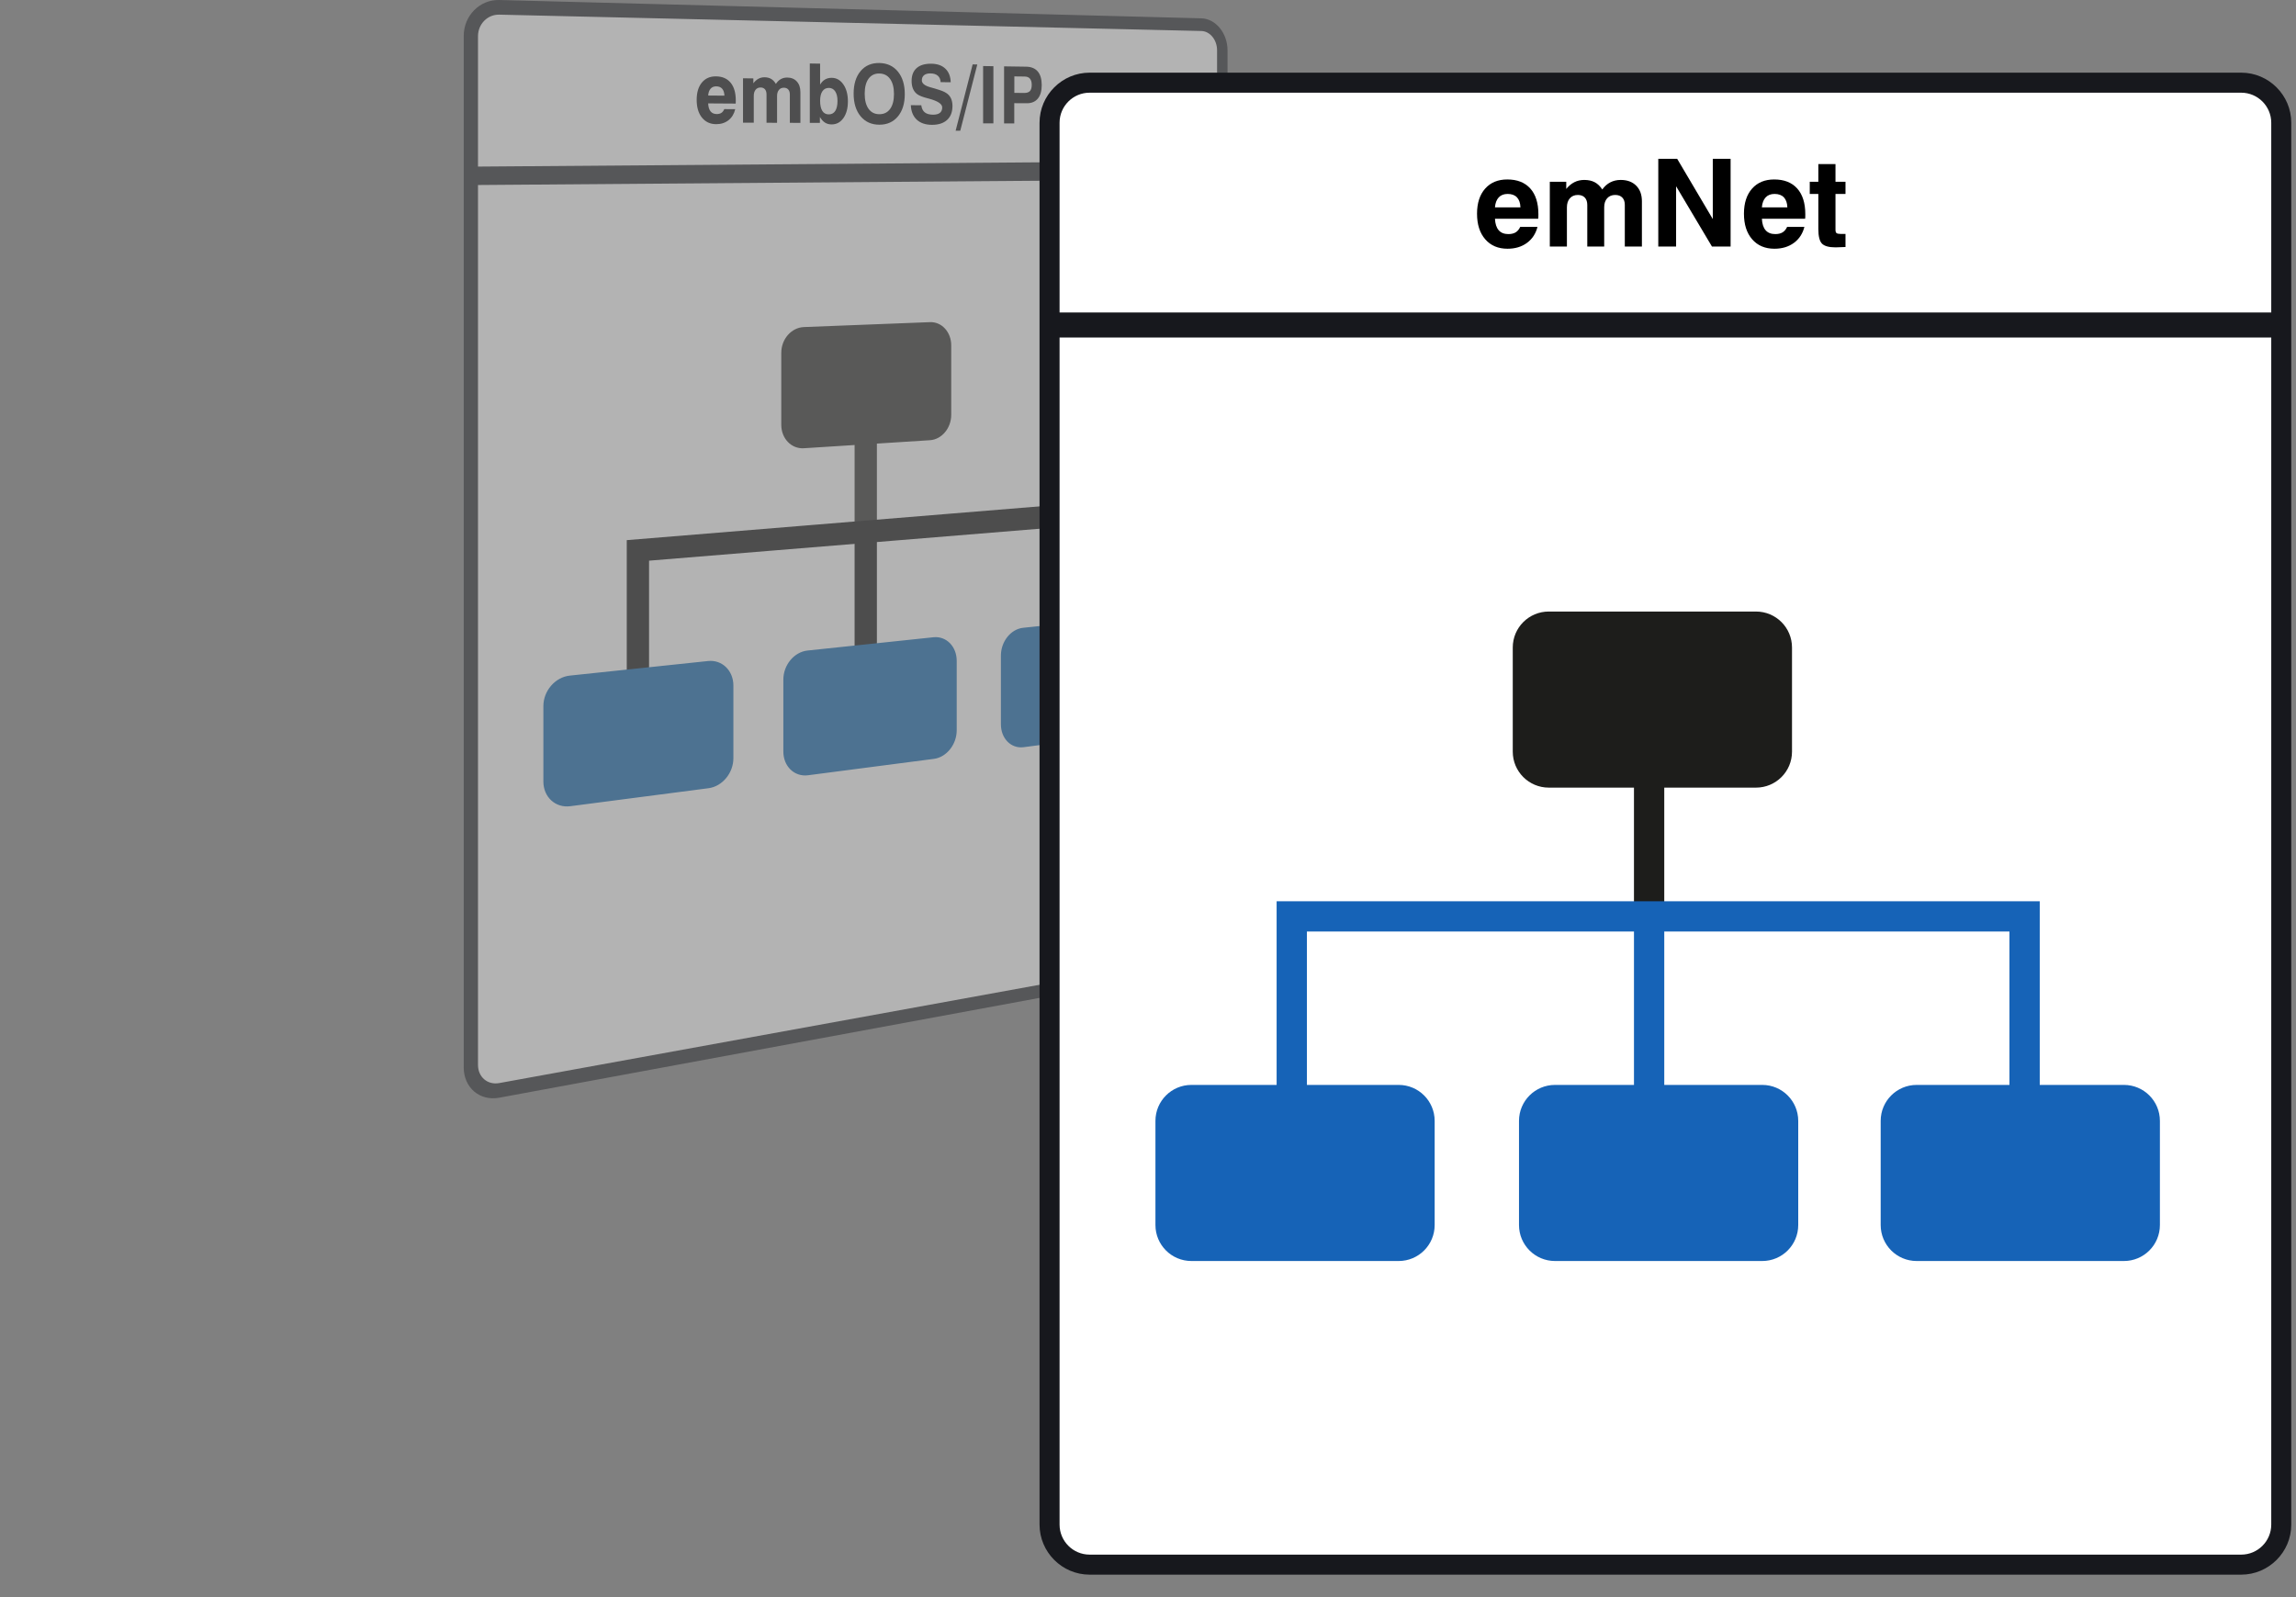 <?xml version="1.0" encoding="utf-8"?>
<!-- Generator: Adobe Illustrator 16.0.3, SVG Export Plug-In . SVG Version: 6.00 Build 0)  -->
<!DOCTYPE svg PUBLIC "-//W3C//DTD SVG 1.1//EN" "http://www.w3.org/Graphics/SVG/1.1/DTD/svg11.dtd">
<svg version="1.1" xmlns="http://www.w3.org/2000/svg" xmlns:xlink="http://www.w3.org/1999/xlink" x="0px" y="0px"
	 width="460.212px" height="320.156px" viewBox="0 0 460.212 320.156" style="enable-background:new 0 0 460.212 320.156;"
	 xml:space="preserve">
<rect x="0" y="0" width="460.212" height="320.156" fill="#808080" stroke="none"/>
<g id="Layer_1">
	<path style="display:none;fill:none;stroke:#000000;stroke-miterlimit:10;" d="M150.829-4.807h34.747
		c0,0,44.322-129.751,90.867-127.602c56.411,2.605,70.103,86.602,70.103,86.602H318.66l60.774,44.911l43.479-44.911h-20.21
		c0-49.199-65.546-88.318-150.155-88.318C171.619-134.125,150.204-12.807,150.829-4.807z"/>
</g>
<g id="Layer_2">
	<g>
		<g style="opacity:0.4;">
			<g>
				<path style="fill:#FFFFFF;" d="M242.792,5.246c0.896,0.022,1.578,1.176,1.578,2.566V189.9l-2.833,2.673L98.296,218.454
					l-3.484-1.499V4.583c0-1.621,0.999-2.924,2.139-2.896L242.792,5.246z"/>
				<g>
					<path style="fill:#17181D;" d="M240.786,6.212c1.748,0.041,3.165,1.776,3.165,3.869v177.05c0,2.092-1.417,4.053-3.165,4.37
						l-140.714,25.604c-2.346,0.427-4.262-1.207-4.262-3.644V7.256c0-2.438,1.916-4.375,4.262-4.32L240.786,6.212 M240.786,3.674
						L100.072,0.002c-3.904-0.102-7.12,3.138-7.12,7.199v206.766c0,4.063,3.216,6.792,7.12,6.07l140.714-25.999
						c2.902-0.536,5.262-3.812,5.262-7.282V10.12C246.047,6.65,243.688,3.75,240.786,3.674L240.786,3.674z"/>
				</g>
				
					<line style="fill:none;stroke:#17181D;stroke-width:3.692;stroke-miterlimit:10;" x1="94.356" y1="35.251" x2="244.762" y2="34.101"/>
				<g>
					<polygon style="fill:none;" points="118.822,12.088 226.265,13.675 226.265,34.308 118.822,35.137 					"/>
					<path style="fill:#030304;" d="M145.173,21.873l2.195,0.012c-0.223,0.941-0.669,1.675-1.343,2.209
						c-0.675,0.532-1.498,0.797-2.472,0.795c-1.198-0.003-2.149-0.442-2.854-1.317c-0.705-0.876-1.057-2.062-1.057-3.556
						c0-1.473,0.348-2.628,1.041-3.47c0.694-0.84,1.642-1.253,2.84-1.238c1.268,0.015,2.243,0.441,2.931,1.279
						c0.684,0.836,1.026,2.02,1.026,3.552c0,0.169-0.001,0.297-0.003,0.381c-0.003,0.084-0.011,0.165-0.019,0.242l-5.514-0.036
						c0.031,0.704,0.189,1.235,0.478,1.594c0.286,0.358,0.7,0.539,1.237,0.542c0.381,0.001,0.692-0.077,0.935-0.237
						C144.839,22.463,145.032,22.213,145.173,21.873z M141.946,19.149l3.259,0.026c-0.021-0.602-0.168-1.062-0.445-1.381
						c-0.275-0.318-0.673-0.479-1.189-0.484c-0.481-0.005-0.861,0.15-1.139,0.467C142.155,18.092,141.993,18.55,141.946,19.149z"/>
					<path style="fill:#030304;" d="M148.929,24.596v-8.904l2.073,0.024v0.981c0.306-0.406,0.646-0.709,1.02-0.912
						c0.374-0.203,0.787-0.301,1.239-0.295c0.513,0.006,0.95,0.115,1.312,0.329c0.363,0.212,0.677,0.546,0.945,1
						c0.281-0.431,0.615-0.752,1.002-0.965c0.385-0.212,0.813-0.315,1.288-0.31c0.808,0.009,1.446,0.276,1.919,0.8
						c0.472,0.523,0.706,1.233,0.706,2.13v6.153l-2.115-0.006v-5.68c0-0.427-0.106-0.76-0.314-0.998
						c-0.209-0.236-0.501-0.358-0.877-0.362c-0.42-0.004-0.753,0.143-1,0.442c-0.248,0.299-0.371,0.708-0.371,1.229v5.361
						l-2.114-0.006v-5.691c0-0.435-0.104-0.773-0.31-1.014c-0.206-0.242-0.497-0.363-0.87-0.367
						c-0.424-0.004-0.758,0.146-1.007,0.448c-0.247,0.302-0.368,0.719-0.368,1.246V24.6l-2.157-0.005V24.596L148.929,24.596z"/>
					<path style="fill:#030304;" d="M162.314,12.727l2.069,0.031v4.202c0.263-0.455,0.593-0.796,0.988-1.026
						c0.396-0.229,0.845-0.34,1.35-0.334c0.952,0.011,1.729,0.456,2.332,1.332c0.602,0.875,0.902,2.007,0.902,3.397
						c0,1.379-0.301,2.493-0.902,3.341c-0.603,0.849-1.39,1.272-2.361,1.27c-0.509-0.001-0.951-0.121-1.327-0.358
						c-0.375-0.236-0.719-0.614-1.024-1.131v1.185l-2.024-0.005V12.727H162.314z M167.868,20.219c0-0.804-0.152-1.436-0.456-1.897
						c-0.305-0.461-0.725-0.695-1.257-0.7c-0.563-0.006-0.998,0.215-1.307,0.661c-0.31,0.446-0.463,1.083-0.463,1.912
						c0,0.892,0.146,1.57,0.441,2.034c0.294,0.463,0.722,0.696,1.283,0.699c0.572,0.002,1.008-0.226,1.308-0.688
						C167.717,21.776,167.868,21.103,167.868,20.219z"/>
					<path style="fill:#030304;" d="M171.103,18.768c0-1.906,0.466-3.412,1.396-4.519c0.929-1.104,2.18-1.643,3.749-1.619
						c1.564,0.024,2.807,0.599,3.728,1.723c0.921,1.124,1.379,2.625,1.379,4.505s-0.459,3.374-1.379,4.48
						c-0.921,1.108-2.163,1.663-3.728,1.659c-1.569-0.004-2.818-0.567-3.749-1.689C171.569,22.182,171.103,20.67,171.103,18.768z
						 M173.321,18.788c0,1.294,0.258,2.302,0.773,3.022c0.515,0.718,1.231,1.08,2.154,1.084c0.93,0.004,1.652-0.35,2.167-1.06
						c0.516-0.71,0.773-1.708,0.773-2.995c0-1.287-0.259-2.289-0.773-3.007c-0.515-0.719-1.237-1.085-2.167-1.097
						c-0.922-0.012-1.64,0.335-2.154,1.042C173.58,16.484,173.321,17.488,173.321,18.788z"/>
					<path style="fill:#030304;" d="M182.567,21.085l2.097,0.014c0.081,0.638,0.311,1.11,0.692,1.421
						c0.382,0.31,0.934,0.466,1.653,0.47c0.614,0.002,1.075-0.12,1.386-0.364c0.31-0.245,0.464-0.609,0.464-1.091
						c0-0.702-0.891-1.291-2.678-1.767c-0.023-0.006-0.044-0.012-0.064-0.017c-0.046-0.01-0.118-0.029-0.216-0.057
						c-0.96-0.245-1.645-0.516-2.055-0.815c-0.364-0.267-0.644-0.624-0.835-1.072c-0.192-0.448-0.288-0.975-0.288-1.581
						c0-1.135,0.341-1.999,1.025-2.593c0.682-0.594,1.665-0.88,2.949-0.861c1.197,0.018,2.131,0.352,2.803,1.001
						c0.673,0.649,1.027,1.553,1.063,2.715l-2.016-0.023c-0.037-0.561-0.227-0.99-0.569-1.289c-0.344-0.299-0.831-0.452-1.469-0.46
						c-0.555-0.007-0.98,0.11-1.281,0.35c-0.301,0.241-0.451,0.588-0.451,1.042c0,0.614,0.585,1.083,1.752,1.4
						c0.316,0.087,0.562,0.154,0.737,0.204c0.748,0.223,1.275,0.397,1.589,0.519c0.312,0.124,0.583,0.26,0.813,0.409
						c0.416,0.266,0.728,0.616,0.935,1.048c0.208,0.434,0.312,0.952,0.312,1.552c0,1.205-0.357,2.135-1.071,2.795
						c-0.717,0.66-1.727,0.99-3.035,0.987c-1.292-0.003-2.309-0.345-3.046-1.027C183.021,23.31,182.623,22.341,182.567,21.085z"/>
					<path style="fill:#030304;" d="M191.549,26.2l3.408-13.288l0.937,0.014l-3.416,13.274L191.549,26.2z"/>
					<path style="fill:#030304;" d="M197.055,24.723V13.239l2.063,0.031v11.459L197.055,24.723z"/>
					<path style="fill:#030304;" d="M203.301,20.683v4.057l-2.044-0.005V13.301l4.406,0.065c1.034,0.015,1.816,0.336,2.347,0.963
						c0.531,0.625,0.796,1.537,0.796,2.732c0,1.17-0.26,2.07-0.779,2.7c-0.52,0.631-1.262,0.942-2.229,0.936L203.301,20.683
						L203.301,20.683z M203.314,18.615l1.968,0.018c0.532,0.005,0.917-0.122,1.157-0.378c0.241-0.259,0.362-0.675,0.362-1.252
						c0-0.54-0.118-0.951-0.354-1.231c-0.235-0.281-0.589-0.424-1.058-0.43l-2.074-0.026L203.314,18.615L203.314,18.615z"/>
				</g>
				
					<line style="fill:none;stroke:#000000;stroke-width:4.468;stroke-miterlimit:10;" x1="173.531" y1="106.644" x2="173.531" y2="132.261"/>
				<g>
					<path style="fill:#1D1D1B;" d="M190.664,83.155c0,2.657-1.901,4.936-4.259,5.085l-25.279,1.611
						c-2.495,0.159-4.525-1.944-4.525-4.697V70.725c0-2.755,2.03-5.066,4.525-5.164l25.279-0.986
						c2.356-0.092,4.259,1.989,4.259,4.649V83.155z"/>
					
						<line style="fill:none;stroke:#1D1D1B;stroke-width:4.468;stroke-miterlimit:10;" x1="173.531" y1="82.099" x2="173.531" y2="107.715"/>
					<polyline style="fill:none;stroke:#000000;stroke-width:4.468;stroke-miterlimit:10;" points="217.29,135.27 217.29,103.013 
						127.863,110.33 127.863,145.7 					"/>
					<path style="fill:#005CA9;stroke:#005CA9;stroke-width:0.739;stroke-miterlimit:10;" d="M146.631,151.991
						c0,2.781-2.082,5.306-4.661,5.642l-27.716,3.608c-2.739,0.356-4.969-1.688-4.969-4.576v-15.122
						c0-2.884,2.229-5.459,4.969-5.748l27.716-2.923c2.579-0.272,4.661,1.763,4.661,4.544V151.991z"/>
					<path style="fill:#005CA9;stroke:#005CA9;stroke-width:0.739;stroke-miterlimit:10;" d="M232.108,141.294
						c0,2.542-1.737,4.829-3.893,5.109l-23.094,3.007c-2.277,0.297-4.129-1.591-4.129-4.223v-13.78c0-2.629,1.852-4.957,4.129-5.197
						l23.094-2.436c2.153-0.227,3.893,1.651,3.893,4.193V141.294z"/>
					<path style="fill:#005CA9;stroke:#005CA9;stroke-width:0.739;stroke-miterlimit:10;" d="M191.395,146.389
						c0,2.656-1.899,5.056-4.251,5.362l-25.242,3.286c-2.489,0.324-4.518-1.639-4.518-4.393v-14.418c0-2.75,2.027-5.195,4.518-5.458
						l25.242-2.662c2.352-0.248,4.251,1.705,4.251,4.361V146.389L191.395,146.389z"/>
				</g>
			</g>
		</g>
		<linearGradient id="SVGID_1_" gradientUnits="userSpaceOnUse" x1="407.046" y1="11.001" x2="407.046" y2="11.001">
			<stop  offset="0" style="stop-color:#FFFFFF"/>
			<stop  offset="1" style="stop-color:#000000"/>
		</linearGradient>
		<path style="fill:url(#SVGID_1_);" d="M407.046,11"/>
		<g>
			<g>
				<path style="fill:#FFFFFF;" d="M453.044,16.974c1.707,0,3.011,1.805,3.011,4.017v289.133l-5.397,3.425l-234.77-0.52
					l-4.912-2.905V20.99c0-2.211,1.404-4.017,3.01-4.017H453.044z"/>
				<g>
					<path style="fill:#17181D;" d="M449.229,18.581c3.321,0,6.022,2.701,6.022,6.022v281.003c0,3.321-2.701,6.022-6.022,6.022
						H218.403c-3.321,0-6.022-2.701-6.022-6.022V24.603c0-3.321,2.701-6.022,6.022-6.022H449.229 M449.229,14.566H218.403
						c-5.521,0-10.037,4.517-10.037,10.037v281.003c0,5.521,4.517,10.037,10.037,10.037h230.826c5.521,0,10.037-4.517,10.037-10.037
						V24.603C459.267,19.083,454.75,14.566,449.229,14.566L449.229,14.566z"/>
				</g>
				
					<line style="fill:none;stroke:#17181D;stroke-width:5.018;stroke-miterlimit:10;" x1="210.332" y1="65.147" x2="456.802" y2="65.147"/>
				<g>
					<path style="fill:#1D1D1B;" d="M351.979,122.584h-41.546c-3.983,0-7.214,3.229-7.214,7.212v20.878
						c0,3.979,3.23,7.208,7.214,7.208h17.081v27.464h6.072v-27.464h18.393c3.984,0,7.214-3.229,7.214-7.208v-20.878
						C359.193,125.813,355.964,122.584,351.979,122.584z"/>
					<path style="fill:#1663B7;" d="M425.725,217.474h-16.877v-36.813H255.887v36.813h-17.081c-3.981,0-7.209,3.229-7.209,7.21
						v20.876c0,3.984,3.228,7.214,7.209,7.214h41.547c3.984,0,7.212-3.229,7.212-7.214v-20.876c0-3.981-3.228-7.21-7.212-7.21
						h-18.394v-30.745h65.556v30.745h-15.832c-3.982,0-7.213,3.229-7.213,7.21v20.876c0,3.984,3.23,7.214,7.213,7.214h41.545
						c3.982,0,7.211-3.229,7.211-7.214v-20.876c0-3.981-3.229-7.21-7.211-7.21h-19.641v-30.745h69.188v30.745h-18.596
						c-3.986,0-7.214,3.229-7.214,7.21v20.876c0,3.984,3.228,7.214,7.214,7.214h41.546c3.98,0,7.208-3.229,7.208-7.214v-20.876
						C432.933,220.703,429.705,217.474,425.725,217.474z"/>
				</g>
			</g>
			<g>
				<rect x="295.196" y="31.836" style="fill:none;" width="76.133" height="24.26"/>
				<path d="M304.712,45.478h3.463c-0.351,1.369-1.057,2.441-2.12,3.218c-1.063,0.776-2.358,1.164-3.886,1.164
					c-1.878,0-3.367-0.631-4.465-1.893c-1.099-1.261-1.647-2.971-1.647-5.128c0-2.125,0.541-3.801,1.624-5.027
					c1.083-1.226,2.563-1.838,4.441-1.838c1.99,0,3.526,0.603,4.609,1.809c1.083,1.206,1.624,2.923,1.624,5.152
					c0,0.247-0.002,0.432-0.006,0.555c-0.004,0.124-0.014,0.241-0.03,0.353h-8.668c0.048,1.019,0.296,1.787,0.746,2.304
					c0.45,0.518,1.096,0.776,1.94,0.776c0.597,0,1.087-0.117,1.469-0.352C304.187,46.335,304.489,45.971,304.712,45.478z
					 M299.65,41.561h5.11c-0.032-0.875-0.265-1.542-0.698-2c-0.434-0.458-1.057-0.687-1.869-0.687c-0.756,0-1.351,0.231-1.785,0.692
					C299.974,40.029,299.721,40.694,299.65,41.561z"/>
				<path d="M310.646,49.417V36.439h3.295v1.433c0.485-0.597,1.027-1.047,1.624-1.349c0.597-0.303,1.257-0.454,1.982-0.454
					c0.82,0,1.52,0.153,2.101,0.46s1.087,0.79,1.517,1.451c0.454-0.637,0.991-1.114,1.612-1.433
					c0.621-0.318,1.313-0.478,2.078-0.478c1.305,0,2.34,0.382,3.104,1.146s1.146,1.807,1.146,3.128v9.074h-3.427V41.06
					c0-0.628-0.169-1.116-0.507-1.462c-0.338-0.346-0.81-0.52-1.415-0.52c-0.677,0-1.214,0.221-1.612,0.663
					c-0.398,0.442-0.597,1.045-0.597,1.809v7.868h-3.391v-8.334c0-0.637-0.166-1.13-0.496-1.48c-0.33-0.35-0.794-0.525-1.391-0.525
					c-0.676,0-1.211,0.223-1.605,0.669s-0.591,1.055-0.591,1.827v7.844H310.646z"/>
				<path d="M332.388,49.417V31.831h3.785l7.14,12.083V31.831h3.57v17.587h-3.737l-7.188-12.083v12.083H332.388z"/>
				<path d="M358.214,45.478h3.463c-0.352,1.369-1.057,2.441-2.119,3.218c-1.063,0.776-2.359,1.164-3.887,1.164
					c-1.878,0-3.367-0.631-4.465-1.893c-1.099-1.261-1.647-2.971-1.647-5.128c0-2.125,0.541-3.801,1.624-5.027
					c1.083-1.226,2.563-1.838,4.441-1.838c1.99,0,3.527,0.603,4.609,1.809c1.082,1.206,1.623,2.923,1.623,5.152
					c0,0.247-0.002,0.432-0.006,0.555c-0.004,0.124-0.014,0.241-0.029,0.353h-8.668c0.048,1.019,0.296,1.787,0.746,2.304
					c0.45,0.518,1.096,0.776,1.94,0.776c0.597,0,1.087-0.117,1.468-0.352C357.688,46.335,357.991,45.971,358.214,45.478z
					 M353.151,41.561h5.109c-0.031-0.875-0.264-1.542-0.697-2c-0.435-0.458-1.057-0.687-1.869-0.687
					c-0.756,0-1.351,0.231-1.785,0.692C353.476,40.029,353.223,40.694,353.151,41.561z"/>
				<path d="M369.914,49.513c-0.318,0.008-0.698,0.021-1.141,0.042c-0.441,0.02-0.722,0.03-0.842,0.03
					c-1.329,0-2.238-0.249-2.728-0.746c-0.49-0.498-0.734-1.479-0.734-2.943v-7.021h-1.72v-2.436h1.72v-3.546h3.438v3.546h2.006
					v2.436h-2.006v7.188c0,0.342,0.075,0.567,0.227,0.674c0.151,0.108,0.462,0.162,0.932,0.162h0.848V49.513z"/>
			</g>
		</g>
	</g>
	<g>
	</g>
	<g>
	</g>
	<g>
	</g>
	<g>
	</g>
	<g>
	</g>
	<g>
	</g>
	<g>
	</g>
	<g>
	</g>
	<g>
	</g>
	<g>
	</g>
	<g>
	</g>
	<g>
	</g>
	<g>
	</g>
	<g>
	</g>
	<g>
	</g>
</g>
</svg>
